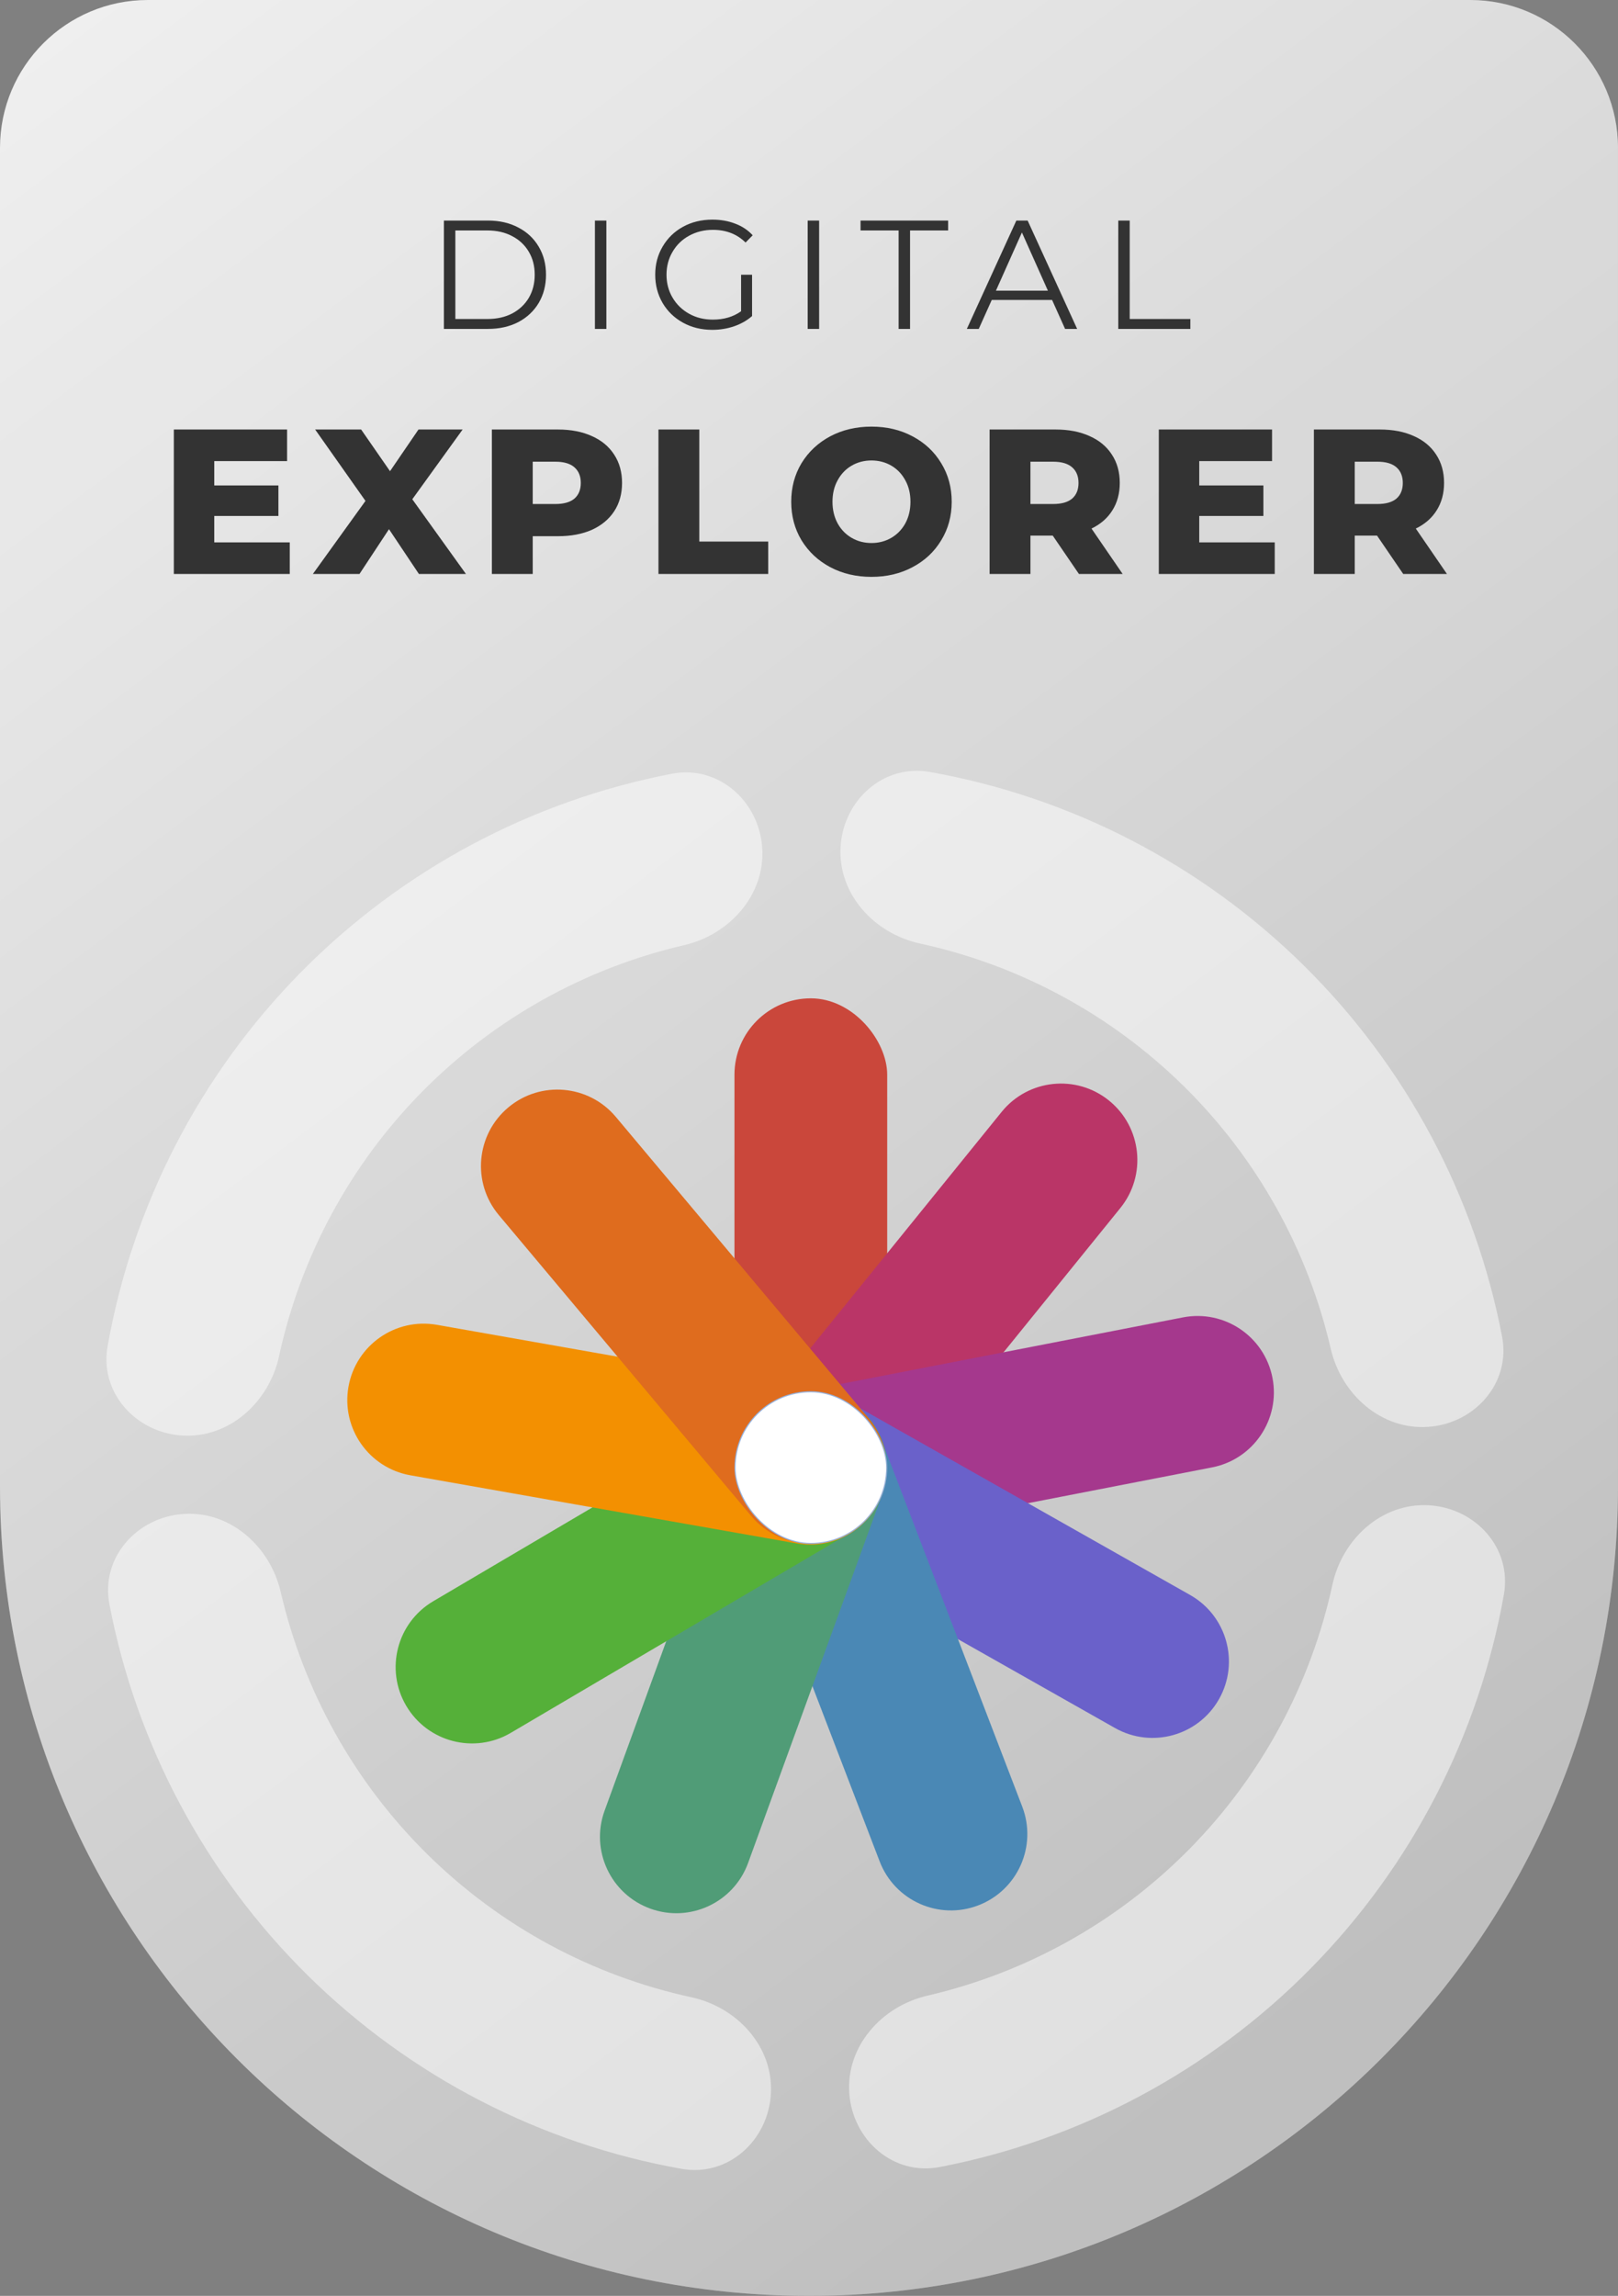 <svg width="251" height="356" viewBox="0 0 251 356" fill="none" xmlns="http://www.w3.org/2000/svg">
<rect x="0" y="0" width="251" height="356" fill="#808080" stroke="none"/>
<path d="M0 22.928C0 10.265 10.265 0 22.928 0H228.07C240.733 0 250.998 10.265 250.998 22.928V230.501C250.998 299.812 194.81 356 125.499 356V356C56.188 356 0 299.812 0 230.501V22.928Z" fill="#EFEFEF"/>
<path d="M0 22.928C0 10.265 10.265 0 22.928 0H228.07C240.733 0 250.998 10.265 250.998 22.928V230.501C250.998 299.812 194.81 356 125.499 356V356C56.188 356 0 299.812 0 230.501V22.928Z" fill="url(#paint0_linear_372_4209)" fill-opacity="0.2"/>
<path d="M68.862 34.2H75.702C77.478 34.2 79.046 34.56 80.406 35.28C81.766 35.984 82.822 36.976 83.574 38.256C84.326 39.52 84.702 40.968 84.702 42.6C84.702 44.232 84.326 45.688 83.574 46.968C82.822 48.232 81.766 49.224 80.406 49.944C79.046 50.648 77.478 51 75.702 51H68.862V34.2ZM75.606 49.464C77.078 49.464 78.366 49.176 79.47 48.6C80.574 48.008 81.43 47.2 82.038 46.176C82.646 45.136 82.95 43.944 82.95 42.6C82.95 41.256 82.646 40.072 82.038 39.048C81.43 38.008 80.574 37.2 79.47 36.624C78.366 36.032 77.078 35.736 75.606 35.736H70.638V49.464H75.606ZM92.29 34.2H94.066V51H92.29V34.2ZM114.964 42.6H116.668V49.008C115.884 49.696 114.956 50.224 113.884 50.592C112.812 50.96 111.684 51.144 110.5 51.144C108.82 51.144 107.308 50.776 105.964 50.04C104.62 49.304 103.564 48.288 102.796 46.992C102.028 45.68 101.644 44.216 101.644 42.6C101.644 40.984 102.028 39.528 102.796 38.232C103.564 36.92 104.62 35.896 105.964 35.16C107.308 34.424 108.828 34.056 110.524 34.056C111.804 34.056 112.98 34.264 114.052 34.68C115.124 35.08 116.028 35.68 116.764 36.48L115.66 37.608C114.332 36.296 112.644 35.64 110.596 35.64C109.236 35.64 108.004 35.944 106.9 36.552C105.812 37.144 104.956 37.976 104.332 39.048C103.708 40.104 103.396 41.288 103.396 42.6C103.396 43.912 103.708 45.096 104.332 46.152C104.956 47.208 105.812 48.04 106.9 48.648C107.988 49.256 109.212 49.56 110.572 49.56C112.3 49.56 113.764 49.128 114.964 48.264V42.6ZM125.295 34.2H127.071V51H125.295V34.2ZM139.401 35.736H133.497V34.2H147.081V35.736H141.177V51H139.401V35.736ZM163.21 46.512H153.85L151.834 51H149.986L157.666 34.2H159.418L167.098 51H165.226L163.21 46.512ZM162.562 45.072L158.53 36.048L154.498 45.072H162.562ZM173.477 34.2H175.253V49.464H184.661V51H173.477V34.2Z" fill="#333333"/>
<path d="M44.951 84.104V89H26.967V66.6H44.535V71.496H33.239V75.272H43.191V80.008H33.239V84.104H44.951ZM64.984 89L60.344 82.056L55.768 89H48.536L56.696 77.672L48.888 66.6H56.024L60.504 73.064L64.92 66.6H71.768L63.96 77.416L72.28 89H64.984ZM86.546 66.6C88.573 66.6 90.333 66.941 91.826 67.624C93.32 68.285 94.472 69.245 95.282 70.504C96.093 71.741 96.498 73.203 96.498 74.888C96.498 76.573 96.093 78.035 95.282 79.272C94.472 80.509 93.32 81.469 91.826 82.152C90.333 82.813 88.573 83.144 86.546 83.144H82.642V89H76.306V66.6H86.546ZM86.162 78.152C87.463 78.152 88.445 77.875 89.106 77.32C89.767 76.744 90.098 75.933 90.098 74.888C90.098 73.843 89.767 73.032 89.106 72.456C88.445 71.88 87.463 71.592 86.162 71.592H82.642V78.152H86.162ZM102.147 66.6H108.483V83.976H119.171V89H102.147V66.6ZM135.191 89.448C132.823 89.448 130.69 88.947 128.791 87.944C126.914 86.941 125.431 85.555 124.343 83.784C123.276 82.013 122.743 80.019 122.743 77.8C122.743 75.581 123.276 73.587 124.343 71.816C125.431 70.045 126.914 68.659 128.791 67.656C130.69 66.653 132.823 66.152 135.191 66.152C137.559 66.152 139.682 66.653 141.559 67.656C143.458 68.659 144.94 70.045 146.007 71.816C147.095 73.587 147.639 75.581 147.639 77.8C147.639 80.019 147.095 82.013 146.007 83.784C144.94 85.555 143.458 86.941 141.559 87.944C139.682 88.947 137.559 89.448 135.191 89.448ZM135.191 84.2C136.322 84.2 137.346 83.933 138.263 83.4C139.18 82.867 139.906 82.12 140.439 81.16C140.972 80.179 141.239 79.059 141.239 77.8C141.239 76.541 140.972 75.432 140.439 74.472C139.906 73.491 139.18 72.733 138.263 72.2C137.346 71.667 136.322 71.4 135.191 71.4C134.06 71.4 133.036 71.667 132.119 72.2C131.202 72.733 130.476 73.491 129.943 74.472C129.41 75.432 129.143 76.541 129.143 77.8C129.143 79.059 129.41 80.179 129.943 81.16C130.476 82.12 131.202 82.867 132.119 83.4C133.036 83.933 134.06 84.2 135.191 84.2ZM163.309 83.048H159.853V89H153.517V66.6H163.757C165.784 66.6 167.544 66.941 169.037 67.624C170.531 68.285 171.683 69.245 172.493 70.504C173.304 71.741 173.709 73.203 173.709 74.888C173.709 76.509 173.325 77.928 172.557 79.144C171.811 80.339 170.733 81.277 169.325 81.96L174.157 89H167.373L163.309 83.048ZM167.309 74.888C167.309 73.843 166.979 73.032 166.317 72.456C165.656 71.88 164.675 71.592 163.373 71.592H159.853V78.152H163.373C164.675 78.152 165.656 77.875 166.317 77.32C166.979 76.744 167.309 75.933 167.309 74.888ZM197.749 84.104V89H179.765V66.6H197.333V71.496H186.037V75.272H195.989V80.008H186.037V84.104H197.749ZM213.617 83.048H210.161V89H203.825V66.6H214.065C216.092 66.6 217.852 66.941 219.345 67.624C220.838 68.285 221.99 69.245 222.801 70.504C223.612 71.741 224.017 73.203 224.017 74.888C224.017 76.509 223.633 77.928 222.865 79.144C222.118 80.339 221.041 81.277 219.633 81.96L224.465 89H217.681L213.617 83.048ZM217.617 74.888C217.617 73.843 217.286 73.032 216.625 72.456C215.964 71.88 214.982 71.592 213.681 71.592H210.161V78.152H213.681C214.982 78.152 215.964 77.875 216.625 77.32C217.286 76.744 217.617 75.933 217.617 74.888Z" fill="#333333"/>
<g opacity="0.5">
<path d="M118.241 131.437C117.733 124.164 111.398 118.601 104.239 119.977C82.478 124.157 62.374 134.84 46.671 150.764C30.968 166.688 20.567 186.939 16.69 208.756C15.415 215.934 21.066 222.19 28.345 222.597V222.597C35.624 223.004 41.75 217.391 43.296 210.267C46.638 194.874 54.283 180.643 65.469 169.301C76.654 157.958 90.777 150.115 106.121 146.559C113.223 144.913 118.75 138.709 118.241 131.437V131.437Z" fill="white"/>
<path d="M221.557 221.251C228.83 220.742 234.393 214.408 233.018 207.249C228.837 185.487 218.154 165.384 202.23 149.681C186.306 133.978 166.056 123.577 144.238 119.7C137.06 118.425 130.804 124.076 130.397 131.355V131.355C129.99 138.634 135.603 144.76 142.727 146.306C158.12 149.647 172.351 157.293 183.693 168.478C195.036 179.663 202.879 193.786 206.435 209.131C208.081 216.233 214.285 221.759 221.557 221.251V221.251Z" fill="white"/>
<path d="M131.749 324.567C132.258 331.839 138.592 337.403 145.751 336.027C167.513 331.847 187.616 321.164 203.319 305.24C219.022 289.316 229.423 269.065 233.3 247.248C234.575 240.07 228.924 233.814 221.645 233.407V233.407C214.366 233 208.24 238.613 206.694 245.737C203.353 261.13 195.707 275.361 184.522 286.703C173.337 298.045 159.214 305.889 143.869 309.445C136.767 311.091 131.24 317.295 131.749 324.567V324.567Z" fill="white"/>
<path d="M28.431 234.753C21.159 235.261 15.595 241.596 16.971 248.755C21.151 270.517 31.834 290.62 47.758 306.323C63.682 322.026 83.933 332.427 105.75 336.304C112.928 337.579 119.184 331.928 119.591 324.649V324.649C119.998 317.37 114.385 311.244 107.261 309.698C91.868 306.357 77.637 298.711 66.295 287.526C54.953 276.34 47.109 262.218 43.553 246.873C41.907 239.771 35.703 234.244 28.431 234.753V234.753Z" fill="white"/>
</g>
<rect x="113.938" y="154.801" width="23.692" height="84.615" rx="11.846" fill="#CA473B"/>
<path d="M155.385 172.409C159.502 167.325 166.962 166.541 172.046 170.658V170.658C177.13 174.775 177.914 182.235 173.797 187.319L135.457 234.665C131.34 239.75 123.881 240.534 118.796 236.416V236.416C113.712 232.299 112.928 224.84 117.045 219.755L155.385 172.409Z" fill="#BA3567"/>
<path d="M183.508 204.276C189.93 203.028 196.149 207.222 197.397 213.644V213.644C198.645 220.066 194.451 226.284 188.029 227.533L128.226 239.157C121.803 240.406 115.585 236.212 114.337 229.789V229.789C113.088 223.367 117.283 217.149 123.705 215.901L183.508 204.276Z" fill="#A5388D"/>
<path d="M184.629 247.323C190.323 250.545 192.328 257.772 189.106 263.467V263.467C185.885 269.161 178.657 271.165 172.963 267.944L119.938 237.944C114.244 234.722 112.239 227.494 115.461 221.8V221.8C118.683 216.106 125.91 214.102 131.605 217.323L184.629 247.323Z" fill="#6A61CA"/>
<path d="M158.581 280.14C160.926 286.248 157.875 293.1 151.767 295.444V295.444C145.659 297.789 138.807 294.738 136.462 288.63L114.63 231.754C112.285 225.646 115.336 218.794 121.444 216.45V216.45C127.551 214.105 134.404 217.156 136.748 223.264L158.581 280.14Z" fill="#4A88B5"/>
<path d="M116.054 288.868C113.816 295.016 107.018 298.186 100.87 295.948V295.948C94.722 293.711 91.553 286.913 93.79 280.765L114.627 223.516C116.865 217.369 123.662 214.199 129.81 216.436V216.436C135.958 218.674 139.128 225.472 136.89 231.62L116.054 288.868Z" fill="#509C77"/>
<path d="M79.236 268.699C73.599 272.019 66.338 270.141 63.017 264.504V264.504C59.696 258.867 61.574 251.605 67.212 248.285L119.704 217.364C125.341 214.044 132.603 215.922 135.924 221.559V221.559C139.244 227.196 137.366 234.457 131.729 237.778L79.236 268.699Z" fill="#55B039"/>
<path d="M63.666 228.76C57.223 227.624 52.921 221.48 54.057 215.037V215.037C55.193 208.594 61.337 204.292 67.78 205.428L127.777 216.007C134.22 217.143 138.523 223.287 137.386 229.73V229.73C136.25 236.173 130.106 240.475 123.663 239.339L63.666 228.76Z" fill="#F39001"/>
<path d="M77.384 188.414C73.179 183.403 73.832 175.931 78.844 171.725V171.725C83.856 167.52 91.328 168.174 95.533 173.185L134.694 219.855C138.899 224.867 138.245 232.339 133.234 236.544V236.544C128.222 240.749 120.75 240.096 116.544 235.084L77.384 188.414Z" fill="#DF6C1E"/>
<rect x="114.022" y="215.807" width="23.523" height="23.523" rx="11.761" fill="white" stroke="#98B3DE" stroke-width="0.169"/>
<defs>
<linearGradient id="paint0_linear_372_4209" x1="14" y1="-1.55768e-06" x2="232" y2="291" gradientUnits="userSpaceOnUse">
<stop stop-opacity="0"/>
<stop offset="1"/>
</linearGradient>
</defs>
</svg>
